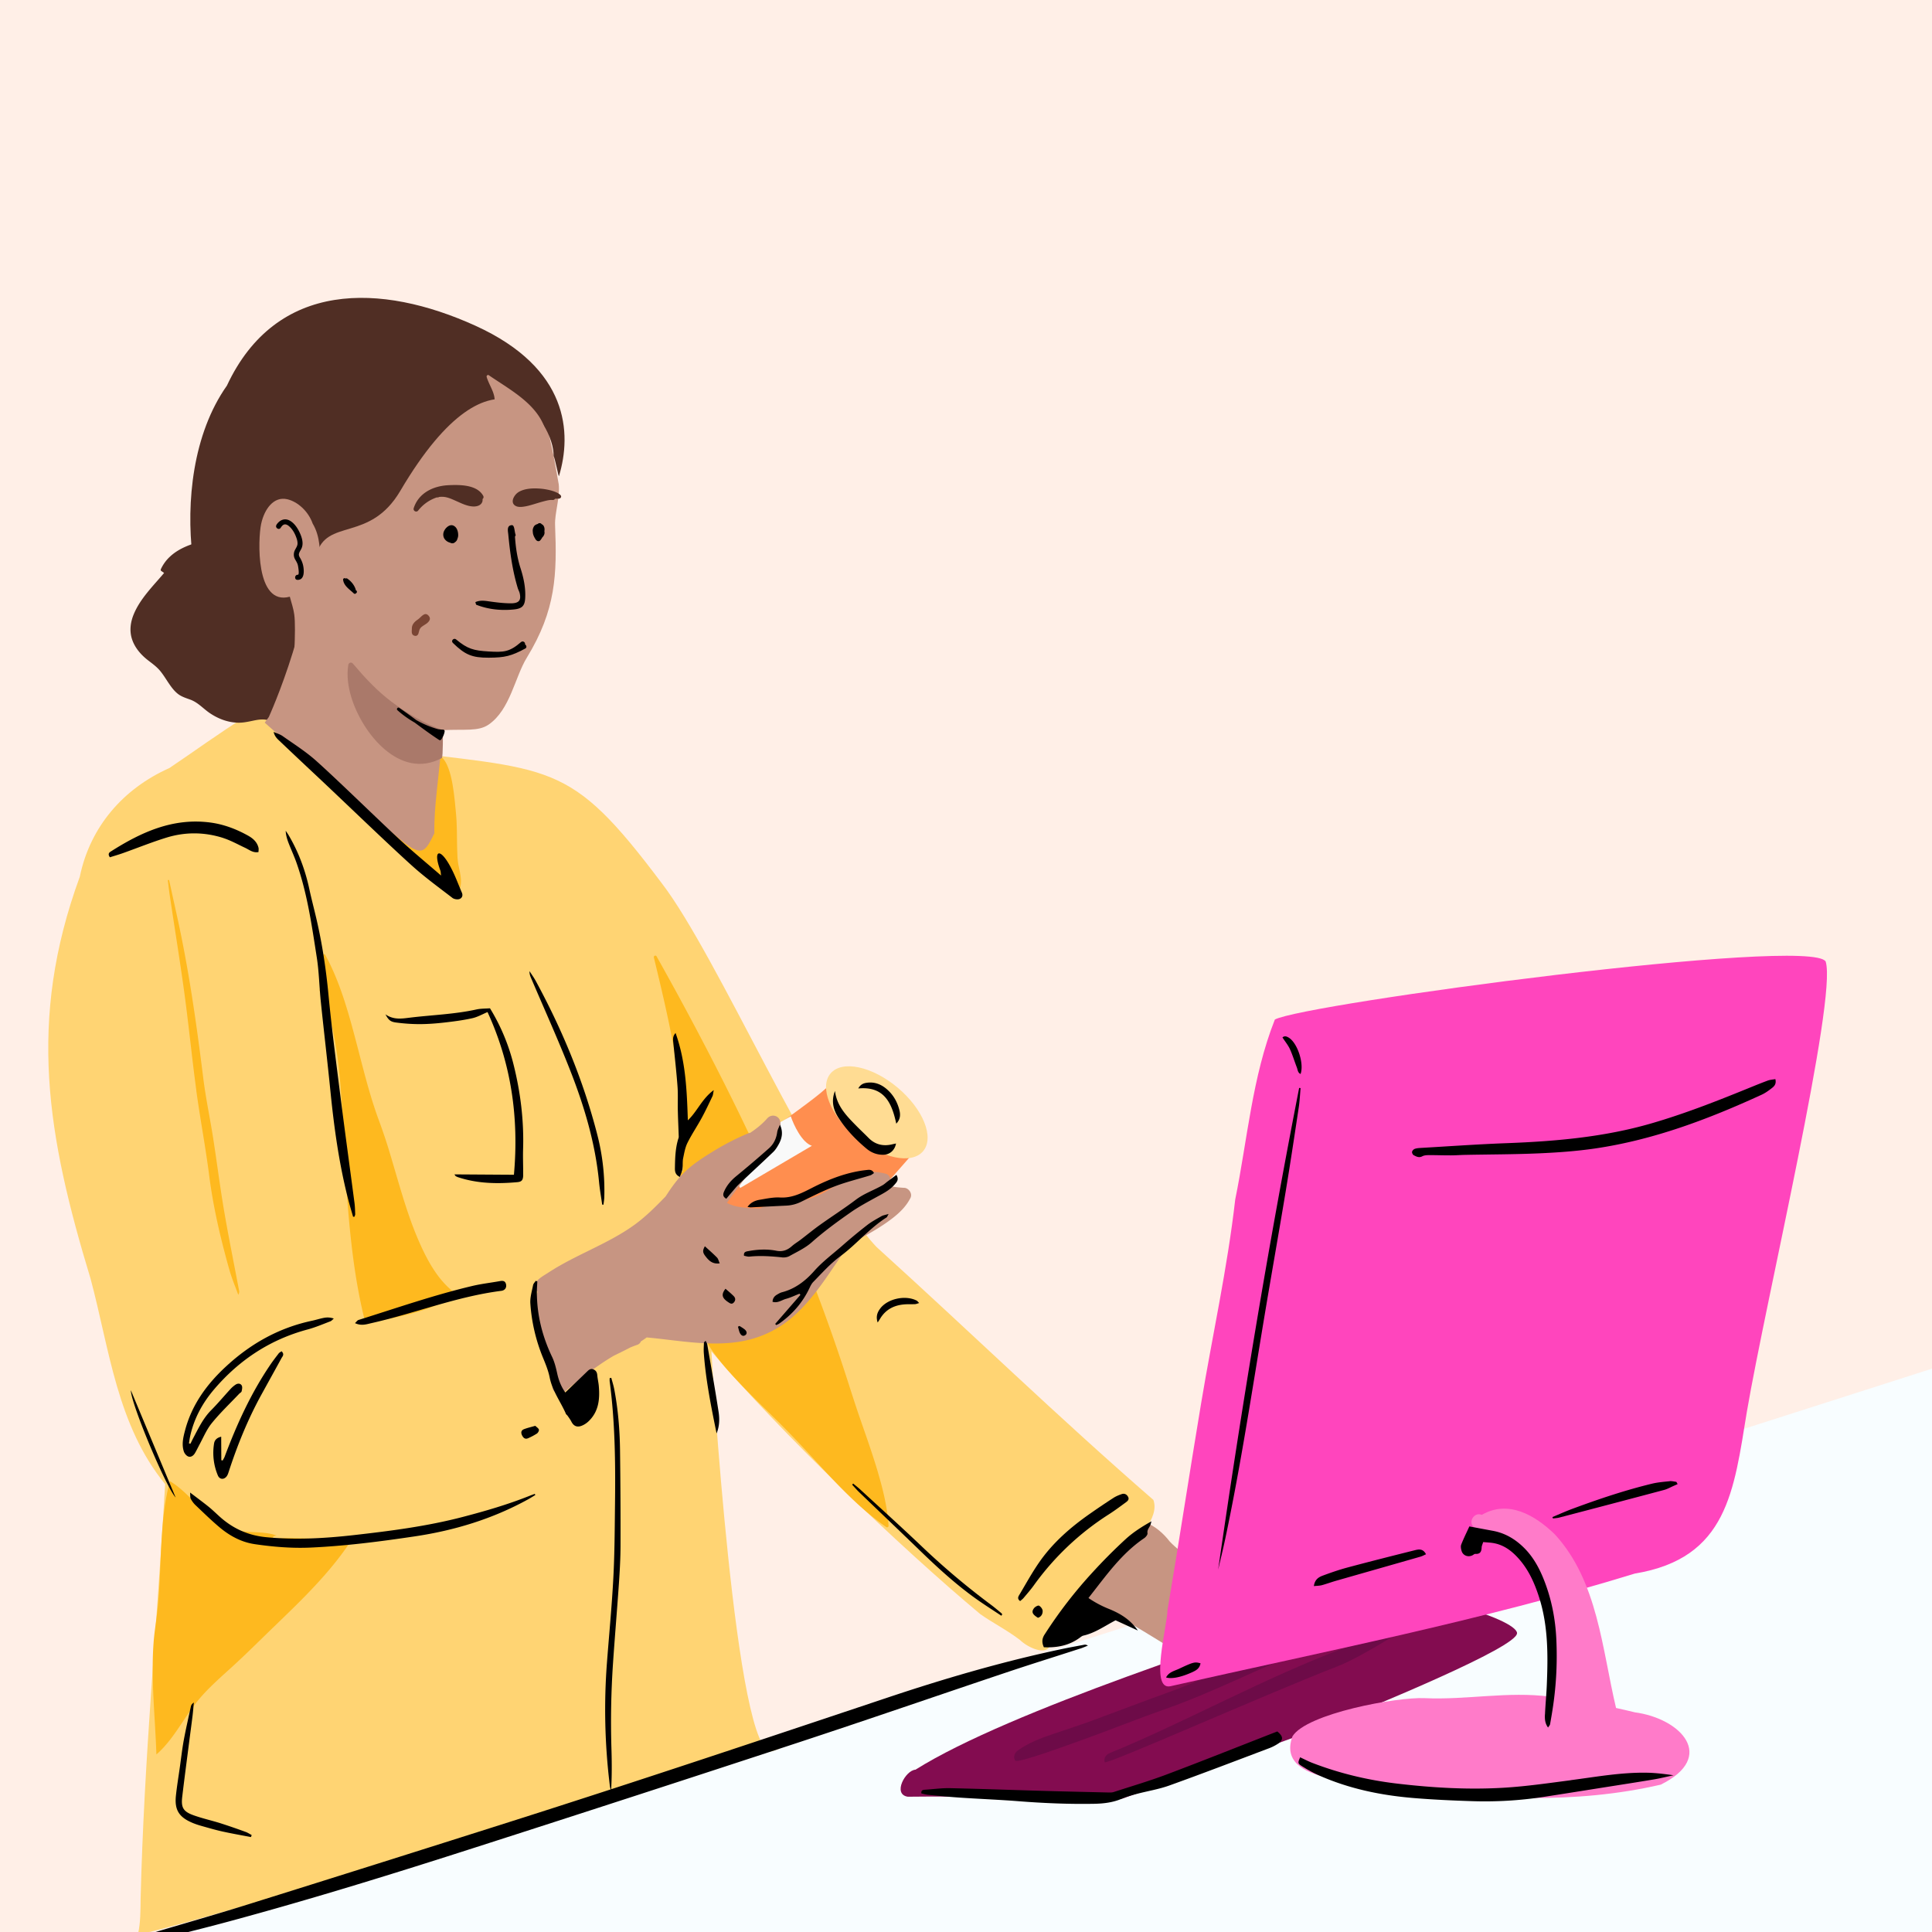 <svg xmlns="http://www.w3.org/2000/svg" width="240" height="240" fill="none"><rect width="100%" height="100%" fill="#808080" stroke="none"/><g clip-path="url(#a)"><path fill="#FFEFE7" d="M0 0h240v240H0z"/><path fill="#F8FDFF" d="M490 90 12 243h478V90Z"/><g clip-path="url(#b)"><path fill="#830C50" d="M188.454 202.882c0-1.76-13.635-6.171-21.148-4.002-12.933 4.421-41.857 13.584-53.581 20.956-1.239.066-2.892 3.065-.956 3.359 7.718-.121 18.928.269 26.598.25 0 0 15.947-5.535 25.484-9.148 5.804-2.359 23.599-9.654 23.599-11.415h.004Z"/><path fill="#6D0B48" d="M173.727 200.287c-.117-.43-.669-.834-1.132-.643-1.437.607-2.977.882-4.484 1.257-1.598.397-3.146.993-4.682 1.581-3.142 1.198-6.226 2.546-9.287 3.932-2.959 1.342-5.91 2.701-8.968 3.804-3.194 1.15-6.362 2.363-9.548 3.539-1.595.588-3.209 1.106-4.822 1.65-1.522.511-3.054 1.099-4.366 2.044-.401.29-.596.801-.331 1.257.232.397 6.465-1.893 9.078-2.841 3.168-1.147 6.292-2.411 9.475-3.525 6.211-2.176 12.051-5.255 18.17-7.666 1.709-.673 3.44-1.371 5.212-1.856 1.683-.46 5.825-2.007 5.681-2.529l.004-.004ZM173.981 202.412c-9.887 2.775-19.016 7.545-28.274 11.878-2.587 1.213-5.193 2.393-7.839 3.481-.46.187-.787.61-.643 1.132.117.433 19.508-8.244 29.023-11.945 2.698-1.051 8.876-4.862 7.733-4.543v-.003Z"/><path fill="#C79582" d="M151.04 195.41c-1.974-1.212-4.135-2.223-5.741-3.929-1.569-2.036-4.146-3.546-6.619-2.05-2.779 1.345-4.153 4.072-6.461 5.91-.397.316-.467.882-.224 1.29-.125.444.036.951.635 1.165 6.425 2.275 16.37 9.632 16.499 8.824 2.076-4.804 8.166-7.799 1.911-11.21Z"/><path fill="#FFD473" d="M143.285 186.332c-12.077-10.496-22.448-20.596-34.404-31.43-7.788-8.229-19.784-36.223-26.668-45.176-11.672-15.532-13.41-13.959-35.183-16.734-1.517-.169-5.141-9.46-6.472-8.607-7.163 1.944-13.267 6.832-19.519 11.026-5.737 2.558-9.846 7.295-11.125 13.499-6.56 17.92-4.032 32.246 1.342 49.954 2.355 8.809 3.282 18.207 9.261 25.502-.985 17.189-2.642 34.386-3.05 51.593-.015 1.408-.011 2.896-.316 4.267-.397 1.081 90.12-26.502 78.804-22.694-4.583 1.543-7.582-49.664-7.582-49.664 8.567 10.048 23.298 24.198 33.419 32.658 1.603 1.118 3.348 1.996 4.903 3.19.963.971 3.977 2.441 3.841-.128.749-.125.999-.882.573-1.412 1.577-4.572 13.734-11.481 12.172-15.836l.004-.008Z"/><path fill="#FEB91F" d="M57.156 108.447c-.07-.371-.162-.735-.228-1.106a9.29 9.29 0 0 1-.114-1.239c-.077-1.669-.011-3.337-.165-5.002-.089-.945-.17-1.893-.306-2.83-.15-1.051-.338-2.124-.753-3.11-.309-.73-.775-1.396-1.62-1.488-.923-.099-1.868.383-2.621.86a10.304 10.304 0 0 0-2.426 2.125c-.28.338-.544.694-.731 1.091-.17.357-.24.731-.269 1.125-.077 1.084.122 2.205.434 3.238.125.419.28.849.474 1.26a.203.203 0 0 0 .011.122c1.235 2.561 3.602 4.505 5.969 5.987.647.404 1.316.779 2 1.12.08.041.209.03.25-.066.293-.669.223-1.385.087-2.087h.008ZM109.094 183.006c-.669-2.278-1.466-4.516-2.245-6.762-.787-2.268-1.485-4.561-2.242-6.84a224.941 224.941 0 0 0-2.588-7.357 249.521 249.521 0 0 0-5.744-14.135A295.77 295.77 0 0 0 89.73 134.1a393.026 393.026 0 0 0-7.214-13.587c-.316-.574-.636-1.143-.956-1.713-.102-.184-.385-.059-.334.143 1.823 7.542 3.627 15.19 3.679 22.993.004.724-.011 1.448-.04 2.172 0-.004 0-.008-.004-.011-.103-.214-.42-.026-.316.183.114.239.202.489.283.746 0 .056-.004.107-.008.162-.007.118 0 .268-.003.419-.177-.125-.416.118-.243.268.04.037-.073.317-.044.405.066.202.265.154.382.044a.715.715 0 0 0 .162-.213c.121.738.165 1.496.217 2.209.106 1.584.125 3.171.213 4.755.085 1.544.345 3.065.489 4.602.165 1.775.286 3.557.62 5.31.324 1.684.86 3.356 1.846 4.775 1.102 1.587 2.43 3.032 3.767 4.421 1.422 1.485 2.907 2.911 4.37 4.355a128.003 128.003 0 0 1 4.046 4.216c2.937 3.182 5.884 6.472 9.464 8.952.114.078.283-.025.276-.158-.136-2.219-.666-4.403-1.29-6.531l.003-.011Z"/><path fill="#FF8E4F" d="M114.347 142.279c-10.103 1.916-7.353-12.128-10.792-8.134-1.127 2.074-12.83 9.062-14.81 12.249-5.075 9.808 10.803 8.415 14.251 6.983 3.573-1.656 7.861-7.38 11.351-11.098 1.03-.263.706-.75 0 0Z"/><path fill="#F9F9F9" d="M100.854 142.335c-1.258-.419-2.271-2.62-2.62-3.668l-8.385 4.716 2.096 4.193 8.909-5.241Z"/><path fill="#C79582" d="M112.339 147.559c-.602-.037-1.227-.085-1.811-.243-.041-.011-.085-.026-.133-.037.019-.025.041-.051.059-.077.305-.441.173-1.242-.419-1.396-1.327-.338-2.606-.316-3.892.165-1.106.415-2.065 1.125-3.058 1.749-1.146.724-2.323 1.232-3.66 1.474-1.548.28-3.124.346-4.642.761a1.153 1.153 0 0 0-.335.151c-.926.014-1.852-.037-2.763-.206a4.704 4.704 0 0 1-1.375-.471c1.11-1.646 2.407-3.157 3.44-4.851.504-.364 2.088-1.768 2.536-2.198 1.088-1.032.65-1.293.665-2.811.011-.937-1.05-1.32-1.661-.621-.617.705-1.342 1.275-2.113 1.786a.972.972 0 0 0-.258.066 31.186 31.186 0 0 0-4.237 2.168c-1.334.82-2.701 1.684-3.808 2.801-.852.864-1.536 1.845-2.186 2.852-1.184 1.22-2.382 2.429-3.75 3.44-1.826 1.349-3.877 2.348-5.909 3.352-1.128.555-2.257 1.113-3.352 1.731-.551.312-1.091.639-1.62.985-.486.312-1.07.628-1.434 1.088-.29.367-.191.952.162 1.242-.202.584-.276 1.224-.28 1.823-.01 2.451.747 4.851 1.42 7.185.271.941.613 1.911.697 2.892.063.702.996.967 1.493.548 1.378-1.165 2.796-2.286 4.285-3.311a28.48 28.48 0 0 1 1.823-1.169c.375-.188.753-.371 1.128-.555.32-.158.636-.324.956-.489.29-.118.58-.232.878-.331a.732.732 0 0 0 .43-.419c.246-.154.489-.319.72-.492 3.72.338 7.42 1.088 11.162.584 2.338-.316 4.532-1.205 6.395-2.657 1.724-1.342 3.12-3.062 4.385-4.826 1.11-1.551 2.135-3.164 3.26-4.704 1.881-.981 3.789-1.988 5.457-3.304.857-.676 1.625-1.455 2.114-2.437.264-.533-.221-1.205-.772-1.242l.003.004Z"/><path fill="#FF45BD" d="M226.794 119.45c-1.772-3.212-64.828 5.234-68.426 7.2-2.815 7.112-3.407 14.907-4.925 22.364-.97 8.523-2.837 16.888-4.241 25.341-1.43 8.552-2.727 17.127-4.175 25.675 0 1.823-2.249 9.964.353 9.442 19.21-4.333 38.799-8.192 57.709-13.999 11.521-1.9 12.301-10.287 13.914-20.115 2.382-13.958 11.235-51.247 9.791-55.904v-.004Z"/><path fill="#FF7BC9" d="M203.048 212.702c-.764-.187-1.529-.363-2.297-.532-1.746-7.34-2.264-15.764-7.604-21.567-2.433-2.359-5.766-4.34-9.074-2.422-.996-.43-1.841 1.073-.834 1.628 1.547.853 3.539.552 4.965 1.628 5.017 5.006 5.039 12.724 4.348 19.329-5.186-.688-10.368.422-15.558.187-3.41-.173-14.69 1.9-16.439 4.741-2.249 6.167 9.614 5.443 13.227 6.373 10.706 1.477 21.952 2.087 32.53-.375 6.964-3.451 2.517-8.225-3.267-8.986l.003-.004Z"/><path fill="#502E24" d="M42.69 82.544c-.448-.974-1.132-1.845-1.97-2.577-.801-.698-1.705-1.279-2.606-1.867-1.014-.665-1.977-1.363-2.87-2.164a49.663 49.663 0 0 1-3.036-2.992c-.93-.992-1.867-1.996-2.708-3.05-.655-.824-1.243-1.713-2.106-2.375a3.92 3.92 0 0 0-.416-.28l.673-.124c.268-.048.191-.434-.077-.382-.379.07-.765.14-1.154.213a5.449 5.449 0 0 0-.53-.21.24.24 0 0 0-.25.067 1.16 1.16 0 0 0-.205.352c-1.61.372-3.183.92-4.337 2.007a4.937 4.937 0 0 0-1.121 1.558.19.19 0 0 0 .077.228c.118.07.224.147.33.228-1.374 1.628-2.976 3.194-3.777 5.145-.379.923-.53 1.937-.258 2.911.313 1.121 1.088 2.058 2.051 2.8.515.398 1.033.769 1.452 1.258.4.47.713.996 1.055 1.503.33.489.683.992 1.157 1.374.456.372 1.011.537 1.566.74.974.352 1.614 1.127 2.444 1.686 1 .673 2.146 1.125 3.392 1.18.629.03 1.228-.092 1.834-.217.581-.121 1.202-.257 1.801-.136 1.018.21 1.559 1.169 2.562 1.411 1.18.287 2.525-.176 3.547-.665a7.556 7.556 0 0 0 2.535-1.944c1.353-1.61 1.823-3.752.938-5.678h.007Z"/><path fill="#C79582" d="M32.888 89.773s7.398 6.6 8.494 7.2c10.875 9.412 10.669 10.485 12.576 6.538-.062-3.425.526-6.362 1.051-12.808 2.727-.144 4.407.194 5.7-.699 2.676-1.856 3.231-5.85 4.738-8.313 3.635-5.936 3.749-10.375 3.506-16.487-.055-1.445.629-3.41.456-5.028-.731-3.98-1.808-12.183-5.814-14.183-1.264-.474-14.08.4-18.832 10.342-2.58 4.77-1.82 10.905-5.925 8.707.688 10.629-5.446 24.029-5.446 24.029l-.508.702h.004Z"/><path fill="#502E24" d="M29.312 79.78c10.809-3.415 7.876.158 9.978-10.82 1.228-4.686 6.616-1.5 10.438-7.986 11.798-20.027 19.111-8.52 19.045-4.315.15.191.636 2.782.67 2.466 1.587-5.26 1.282-13.367-10.395-18.667-11.676-5.3-24.712-5.707-30.864 7.45-8.497 12.04-3.268 33.893 1.124 31.872h.004Z"/><path fill="#C79582" d="M38.96 75.932c.22-1.15 5.196-7.431 6.071-8.21 4.859-4.304-5.351 3.623-5.31 2.612.077-1.8.066-3.715-.879-5.292-.54-1.532-1.863-2.73-3.175-3.028-1.665-.372-2.827 1.216-3.227 3.072-.397 1.841-.728 10.221 3.561 9.038.015.04.018.077.033.114.188.698.423 1.378.518 2.09.53 3.731-1.69 20.571 2.408-.4v.004Z"/><path fill="#AA796A" d="M43.267 82.599c-.22 1.334-.015 2.72.371 4.002 1.342 4.458 6.028 10.368 11.25 7.564.162-.085.129-3.466.129-3.466-2.154-.71-4.499-2.128-6.325-3.484-1.834-1.367-3.393-3.054-4.867-4.793-.187-.22-.514-.091-.562.173l.004.004Z"/><path fill="#000" d="M34.35 65.197c-.227.341.291.712.515.367.129-.195.298-.426.555-.423.22.004.42.158.57.302.39.364.662.874.834 1.374.078.21.136.445.136.673.011.349-.228.614-.36.922-.143.338-.132.717.04 1.037.133.246.29.47.36.75.03.124.232 1.212 0 1.201-.404-.018-.47.614-.058.632.908.037.842-1.128.724-1.738a3.1 3.1 0 0 0-.382-.981c-.114-.191-.202-.36-.129-.588.07-.228.232-.427.32-.65.26-.618.014-1.357-.254-1.93-.28-.588-.69-1.21-1.29-1.504-.632-.312-1.231 0-1.591.555h.011ZM63.973 66.692c0-.08.11-.183.081-.25-.162-.422-.121-1.223-.47-1.205-.677.033-.478.76-.441 1.176.213 2.238.518 4.477 1.183 6.67.066.214.191.416.235.625.195.868-.092 1.239-1.11 1.239-.904-.004-1.819-.118-2.715-.246-.596-.088-1.15-.147-1.688.099.067.176.067.305.125.327 1.474.577 3.029.735 4.598.588 1.07-.096 1.404-.434 1.467-1.37.08-1.261-.177-2.515-.566-3.727-.42-1.298-.607-2.603-.699-3.93v.004Z"/><path fill="#7A4534" d="M51.882 76.972c-.434.287-.75.658-.72 1.161-.019.357-.067.706.286.83.379.133.533-.157.588-.466.063-.367.224-.584.566-.783.437-.257 1.117-.698.636-1.234-.5-.556-.93.216-1.353.492h-.007.004Z"/><path fill="#000" d="M55.26 65.8c-.192.282-.25.602-.144.929.117.342.46.61.823.691a.479.479 0 0 0 .43.037.598.598 0 0 0 .18-.122.648.648 0 0 0 .269-.396c.066-.155.106-.324.099-.493-.008-.434-.15-.93-.566-1.14-.434-.216-.875.155-1.1.497h.008v-.004ZM66.325 65.406a.943.943 0 0 0-.143.617c0 .015.011.034.007.048 0 .353.184.68.368.97.022.03.048.052.08.074.093.125.328.158.442.04.114-.106.198-.242.276-.382.165-.165.29-.367.29-.603a.78.78 0 0 0-.019-.183c.026-.147.03-.302-.007-.445-.04-.154-.118-.305-.26-.39-.02-.018-.049-.014-.074-.029 0-.011 0-.015-.008-.022-.099-.132-.323-.154-.444-.04-.011.01-.019.014-.022.025-.192.052-.379.14-.49.313l.004.007Z"/><path fill="#502E24" d="M51.393 63.124c-.107.341.33.58.555.297a4.926 4.926 0 0 1 2.279-1.62c.022 0 .047-.012.07-.015a.271.271 0 0 0 .235-.048c.25-.037.503-.033.76.007.441.074.853.261 1.254.438.727.32 1.521.739 2.333.735.463-.004.97-.191 1.063-.699a.918.918 0 0 0 0-.224c.018-.025.047-.036.066-.062a.322.322 0 0 0 .03-.32c-.765-1.43-2.97-1.407-4.363-1.338-1.871.096-3.676.97-4.282 2.849Z"/><path fill="#000" d="M56.66 79.43c-.287-.235-.684.166-.405.434 1.51 1.463 2.363 1.849 4.462 1.838 1.992-.011 2.797-.202 4.535-1.14.228-.12.151-.407-.03-.51.07-.24-.26-.5-.495-.294-1.448 1.253-2.165 1.282-4.047 1.169-1.841-.11-2.598-.31-4.024-1.496h.004Z"/><path fill="#502E24" d="M64.389 61.146c-.533.342-1.07 1.287-.346 1.695.283.161.65.147.974.102.434-.055.853-.176 1.26-.297.45-.136.897-.276 1.353-.393.202-.052.404-.103.61-.13.07-.01.125-.014.206-.017h.162a.35.35 0 0 0 .353-.155c.15 0 .294 0 .437-.007.287-.011.4-.268.224-.445-.264-.265-.68-.422-1.055-.536a7.351 7.351 0 0 0-1.532-.269c-.882-.066-1.922-.01-2.65.452h.004Z"/><path fill="#000" d="M55.057 90.64a6.014 6.014 0 0 1-.632-.055 11.892 11.892 0 0 1-2.723-1.14 59.996 59.996 0 0 0-2.114-1.517c-.172-.118-.378.15-.224.29.643.58 1.371 1.1 2.143 1.54 1.003.743 2.007 1.489 3.054 2.169.088.058.195.01.25-.067.202-.286.367-.635.422-.985.019-.12-.047-.227-.176-.231v-.004ZM44.215 73.34c-.15-.606-.57-1.127-1.084-1.473-.07-.048-.14-.03-.195.011-.015-.011-.026-.022-.04-.03-.11-.07-.29.019-.276.159.088.786.812 1.205 1.33 1.709.06.055.151.07.225.03a.136.136 0 0 0 .059-.063c.146-.063.143-.302-.019-.342Z"/><path fill="#C79582" d="M67.931 54.038a.191.191 0 0 0-.044-.08c-.731-3.587-4.395-5.436-7.166-7.347-.144-.096-.302.062-.269.206.368 1.286 1.51 2.506.724 3.884-.125.316-.323.699-.239 1.048.056.231.412.132.353-.1-.033-.3.158-.591.247-.874 1.775 1.79 4.55 2.234 6.2 4.164.018.132.033.268.044.404-.052-.143-.11-.283-.17-.423-.05-.235-.418-.128-.352.1.15.477.345.944.312 1.455-.007.114.078.173.166.177.5 2.27.555-2.11.195-2.61v-.004Z"/><path fill="#FEB91F" d="M56.395 160.529c-1.966-1.518-3.234-3.815-4.23-6.042-1.162-2.599-1.996-5.337-2.8-8.064-.383-1.297-.758-2.602-1.155-3.896a69.773 69.773 0 0 0-1.19-3.477c-1.177-3.215-1.963-6.556-2.838-9.864-.853-3.23-1.76-6.483-3.227-9.5a25.3 25.3 0 0 0-.544-1.055c-.077-.14-.297-.107-.334.044-.36 1.367-.416 2.771-.268 4.171-.089.044-.151.144-.092.258.062.121.117.246.172.371.151 1.121.379 2.234.54 3.355.118.798.192 1.603.195 2.408 0 .235.368.235.368 0-.004-1.489-.287-2.944-.533-4.407.577 1.577.94 3.242 1.22 4.892.427 2.517.636 5.064.787 7.611.143 2.407.235 4.815.382 7.222.187 3.102.397 6.207.735 9.298.334 3.08.79 6.149 1.489 9.17.084.371.176.742.268 1.11.018.07.099.143.176.136 1.456-.158 2.904-.445 4.33-.783 1.628-.386 3.263-.849 4.789-1.543.639-.294 1.282-.633 1.8-1.121.096-.089.052-.221-.036-.291l-.004-.003ZM33.994 202.11c-1.8 1.742-3.568 3.514-5.428 5.193-.94.849-1.885 1.702-2.775 2.606a20.296 20.296 0 0 0-2.128 2.558c-1.323 1.875-2.484 3.958-4.234 5.48-.15-4.601-.687-9.203-.356-13.804.08-1.154.26-2.294.404-3.44.132-1.073.22-2.15.29-3.227.137-2.183.188-4.374.328-6.557.15-2.33.4-4.671 1.014-6.928 1.687 1.022 2.966 2.606 4.414 3.918.735.669 1.529 1.301 2.43 1.735.966.463 2.032.588 3.09.658 1.099.07 2.271.055 3.315.452-.125.015-.25.04-.36.099-.21.114-.022.43.184.316l.01-.007c.005 0 .008 0 .023-.008.026-.007.055-.014.08-.022.082-.018.14-.025.218-.033a8.98 8.98 0 0 1 .694-.04c.684-.019 1.367 0 2.047.018 1.595.048 3.187.14 4.778.25.515.037 1.033.074 1.547.118-2.638 4.002-6.148 7.347-9.577 10.662l-.008.003Z"/><path fill="#FFDC93" d="M114.678 142.996c1.422-1.699-.002-5.233-3.181-7.895-3.179-2.661-6.909-3.443-8.331-1.744-1.422 1.698.002 5.232 3.181 7.894 3.179 2.662 6.909 3.443 8.331 1.745Z"/><path fill="#000" d="M134.17 204.801c.335-.107.651-.25.974-.375-.198-.122-.334-.133-.455-.111-.963.181-1.926.353-2.882.555-7.343 1.559-14.473 3.646-21.478 5.987-15.627 5.223-31.25 10.46-46.988 15.458a7196.292 7196.292 0 0 1-32.702 10.309c-4.396 1.375-8.85 2.621-13.26 3.962-1.166.357-2.276.846-3.393 1.294-.228.092-.58.177-.448.57l1.293-.324c4.558-1.146 9.145-2.231 13.672-3.454 10.346-2.797 20.53-5.954 30.667-9.214a6275.3 6275.3 0 0 0 39.905-12.963c8.67-2.852 17.278-5.832 25.922-8.732 3.043-1.022 6.119-1.977 9.177-2.97l-.004.008ZM220.542 134.052c-.349.063-.669.077-.952.184-.827.305-1.639.639-2.455.97-3.94 1.606-7.901 3.157-11.992 4.344-5.884 1.709-11.919 2.231-18.005 2.459-3.576.132-7.148.39-10.724.595-.232.015-.478.037-.691.122-.136.055-.291.228-.313.364-.018.132.092.352.21.415.327.169.654.353 1.066.132.231-.125.544-.14.819-.143.908-.004 1.816.033 2.724.029.588 0 1.172-.048 1.76-.059 3.08-.062 6.167-.058 9.243-.194 2.312-.103 4.631-.269 6.917-.603 7.266-1.066 14.062-3.635 20.699-6.682.448-.206.86-.507 1.253-.812.298-.228.588-.507.441-1.121ZM195.113 221.148c-2.705.353-5.41.746-8.129.919-4.491.283-8.979.022-13.448-.504-3.602-.426-7.104-1.26-10.489-2.561-.507-.195-.989-.449-1.54-.706-.298.702-.313.768.25 1.121.647.404 1.312.783 2.006 1.092 3.764 1.683 7.748 2.51 11.831 2.848 2.396.198 4.8.309 7.2.386a48.302 48.302 0 0 0 8.949-.522c2.433-.375 4.866-.765 7.299-1.15 2.143-.339 4.289-.669 6.428-1.029.812-.136 1.614-.339 2.422-.511-1.091-.158-2.165-.294-3.241-.316-3.213-.067-6.37.514-9.538.926v.007ZM158.666 215.088c-4.591 1.789-9.14 3.609-13.72 5.336-2.165.816-4.392 1.47-6.593 2.187-.191.062-.404.062-.61.059-2.702-.063-5.403-.122-8.101-.199-3.873-.11-7.743-.253-11.617-.338-1.022-.022-2.047.121-3.072.191-.269.019-.548.022-.497.463.276.059.555.147.842.173 1.341.129 2.683.265 4.028.353 2.371.158 4.745.25 7.112.434 3.16.249 6.325.385 9.496.327 1.18-.022 2.334-.162 3.44-.636.581-.25 1.199-.423 1.812-.585 1.36-.36 2.764-.58 4.08-1.054 4.113-1.478 8.196-3.043 12.283-4.587a5.927 5.927 0 0 0 1.179-.581c.721-.481.71-.922-.062-1.547v.004ZM129.767 203.036c-.319.497-.378.967-.095 1.592 1.632.073 3.186-.21 4.55-1.25.106-.081.228-.165.353-.195 1.459-.33 2.657-1.198 4.006-1.903l2.764 1.268c-.96-1.397-2.231-2.132-3.621-2.694a13.163 13.163 0 0 1-2.51-1.342c.621-.797 1.191-1.54 1.772-2.278 1.51-1.923 3.098-3.768 5.145-5.153.195-.132.445-.43.415-.61-.066-.416.184-.654.327-.959.078-.166.111-.353.166-.53-1.162.654-2.257 1.345-3.198 2.205a66.574 66.574 0 0 0-4.042 4.051 55.998 55.998 0 0 0-6.028 7.795l-.004.003ZM31.631 191.82c2.294.334 4.609.529 6.935.426 4.34-.195 8.645-.75 12.937-1.389 4.95-.735 9.67-2.169 14.069-4.587.316-.173.621-.368.93-.555-.022-.048-.048-.092-.07-.14-.21.078-.423.151-.632.236-2.705 1.08-5.49 1.892-8.306 2.627-4.444 1.162-8.983 1.742-13.532 2.257-3.624.408-7.244.614-10.894.261-2.238-.217-4.12-1.066-5.766-2.543-.46-.412-.9-.846-1.378-1.235-.699-.563-1.423-1.092-2.312-1.772.033.416 0 .625.077.772.154.279.345.555.573.772 1 .948 1.989 1.922 3.043 2.804 1.254 1.048 2.694 1.823 4.322 2.062l.004.004Z"/><path fill="#FEB91F" d="M24.384 135.467c.477 3.517 1.15 7.012 1.598 10.533.511 4.006 1.43 7.913 2.525 11.787.294 1.036.724 2.036 1.088 3.05a.652.652 0 0 0 .1-.536c-.626-3.319-1.302-6.627-1.868-9.953-.507-2.98-.882-5.983-1.349-8.967-.39-2.492-.919-4.966-1.23-7.469-.843-6.762-1.794-13.502-3.268-20.158-.327-1.481-.65-2.959-.978-4.44l-.158.015c.085.661.155 1.323.254 1.981.603 4.035 1.26 8.06 1.812 12.102.544 4.014.937 8.045 1.48 12.059l-.006-.004Z"/><path fill="#000" d="M36.81 107.113c1.363 3.837 1.922 7.854 2.546 11.849.28 1.793.305 3.623.493 5.432.382 3.704.823 7.405 1.194 11.114.456 4.561 1.077 9.092 2.224 13.539.18.706.397 1.4.595 2.102h.17c.033-.11.095-.216.091-.327-.018-.47-.026-.941-.088-1.404-.584-4.45-1.198-8.897-1.76-13.352-.526-4.16-1.07-8.321-1.47-12.496-.302-3.16-.769-6.281-1.485-9.368-.29-1.257-.625-2.506-.897-3.771-.51-2.374-1.349-4.619-2.587-6.711-.107-.18-.232-.349-.346-.521.026.558.176 1.058.364 1.543.309.794.669 1.569.956 2.371ZM161.562 135.166l-.176-.022c-3.882 19.857-7.178 39.814-10.063 59.844.29-1.254.602-2.503.867-3.76 1.97-9.298 3.378-18.7 4.943-28.068.842-5.031 1.735-10.055 2.569-15.09.581-3.499 1.107-7.009 1.636-10.519.117-.786.154-1.588.224-2.385ZM191.916 212.974c-.022.533-.011 1.088.389 1.628.114-.18.228-.286.25-.407.14-.78.272-1.559.386-2.345.397-2.738.522-5.484.39-8.255-.121-2.521-.599-4.95-1.518-7.292-.573-1.459-1.308-2.83-2.422-3.958-1.095-1.11-2.382-1.896-3.944-2.183-.944-.173-1.889-.353-2.918-.544-.33.724-.705 1.474-1.01 2.253-.089.221-.03.529.04.776.165.58.783.826 1.334.569.129-.059.257-.195.379-.187.599.044.764-.28.783-.801.007-.195.106-.386.191-.666.455.044.922.056 1.374.144 1.301.257 2.279 1.04 3.124 2.014 1.176 1.356 1.889 2.962 2.433 4.653 1.158 3.59 1.125 7.288.97 10.996-.051 1.202-.172 2.4-.224 3.602l-.007.003ZM64.988 145.945c.014-1.055-.04-2.109-.008-3.164.114-3.576-.32-7.09-1.187-10.548a24.769 24.769 0 0 0-2.925-6.979c-.574.044-1.14.025-1.676.143-2.731.603-5.528.684-8.292 1.022-.985.121-2.017.294-3.02-.416.389.71.606.927 1.344 1.022.956.125 1.926.195 2.893.195 1.025 0 2.054-.081 3.072-.195 1.165-.132 2.33-.283 3.474-.537.668-.147 1.286-.51 1.9-.764 2.944 6.402 3.914 13.11 3.278 20.21-2.444-.015-4.866-.033-7.398-.048.114.147.14.203.183.228.103.055.21.107.324.14 2.389.783 4.844.82 7.314.599.57-.051.72-.279.73-.908h-.006ZM70.28 175.604c.044.103.162.173.228.269.162.235.338.467.467.72.26.518.657.739 1.216.544.323-.114.636-.312.89-.548 1.308-1.223 1.451-2.804 1.3-4.458-.04-.433-.147-.86-.183-1.29-.03-.319-.125-.558-.427-.705-.323-.162-.55-.037-.782.187-.912.882-1.83 1.761-2.768 2.657-.503-.716-.809-1.488-.996-2.333-.158-.713-.33-1.441-.643-2.092-1.22-2.554-1.89-5.226-1.89-8.059 0-.438.038-.875.056-1.312a10.67 10.67 0 0 1-.195-.078c-.117.18-.297.349-.334.548-.147.746-.386 1.514-.338 2.253a21.513 21.513 0 0 0 1.595 6.81c.323.783.643 1.584.808 2.407.331 1.658 1.349 2.985 2.007 4.484l-.011-.004ZM57.056 111.688c.346-.117.475-.441.32-.801-.242-.566-.47-1.136-.706-1.702-1.705-4.075-3.08-4.009-1.962-1.036.04.11.037.235.084.614-1.79-1.548-3.41-2.885-4.95-4.297-2.639-2.414-7.957-7.637-10.636-10.015-1.246-1.106-2.702-2.028-4.087-3.006-.327-.231-.75-.353-1.128-.522.099.434.316.717.573.967a899.235 899.235 0 0 0 4.723 4.454c3.054 2.856 8.85 8.461 11.966 11.261 1.555 1.397 3.279 2.65 4.955 3.94.194.151.613.224.837.143h.011ZM24.685 179.632c.526-.948.937-1.988 1.606-2.822 1.047-1.297 2.268-2.452 3.418-3.668.1-.107.276-.187.305-.305.055-.235.118-.54.015-.724-.162-.283-.496-.29-.772-.103-.217.147-.423.32-.6.511-.815.886-1.587 1.812-2.432 2.664-.97.978-1.551 2.191-2.18 3.382-.136.253-.257.514-.386.771-.062-.011-.124-.018-.187-.029.04-.254.07-.507.121-.757.463-2.271 1.537-4.245 3.025-5.987 3.117-3.646 6.954-6.171 11.614-7.42.96-.258 1.878-.655 2.808-1.007.162-.063.286-.228.426-.342a2.325 2.325 0 0 0-1.169-.099c-.518.092-1.021.261-1.54.371-4.101.871-7.611 2.841-10.672 5.671-2.397 2.212-4.26 4.763-5.102 7.968-.224.849-.433 1.723-.147 2.598.081.246.302.522.53.617.32.136.632-.069.82-.36.186-.294.334-.617.503-.926l-.004-.004ZM76.883 196.723c.107-1.58.199-3.168.202-4.752a741.02 741.02 0 0 0-.062-11.787c-.033-2.554-.239-5.097-.72-7.611-.092-.478-.243-.945-.368-1.415a3.589 3.589 0 0 1-.202.04c0 .144-.011.291.007.43.666 5.043.72 10.115.658 15.19-.037 3.051-.044 6.105-.206 9.152-.183 3.52-.525 7.03-.793 10.548a77.09 77.09 0 0 0 .356 15.296c.03.235.103.463.154.695.11-1.809.1-3.595.044-5.381a108.23 108.23 0 0 1 .195-10.474c.224-3.312.507-6.623.735-9.935v.004ZM27.735 104.103c.938.301 1.816.797 2.716 1.216.515.239.974.658 1.661.526 0-.206.041-.379 0-.537-.176-.709-.676-1.154-1.278-1.492-1.47-.823-3.04-1.419-4.708-1.639-4.65-.614-8.615 1.209-12.393 3.62-.206.128-.35.327-.081.698.507-.162 1.062-.32 1.602-.511 1.823-.647 3.62-1.378 5.465-1.944 2.327-.709 4.697-.684 7.016.059v.004ZM126.728 198.891c.14-.125.305-.239.43-.39.434-.518.882-1.025 1.275-1.573a33.89 33.89 0 0 1 9.35-8.835c.717-.46 1.397-.97 2.084-1.474.213-.154.434-.356.276-.661-.166-.324-.456-.475-.809-.353-.356.125-.717.272-1.033.478a92.052 92.052 0 0 0-2.774 1.867c-2.503 1.734-4.782 3.708-6.513 6.24-.842 1.231-1.569 2.543-2.33 3.83-.151.253-.397.562.048.874l-.004-.003ZM83.922 128.326c-.39.419-.32.823-.279 1.231.184 1.809.39 3.617.522 5.429.073.988.011 1.988.037 2.984.025 1.084.08 2.168.114 3.249 0 .11-.052.224-.085.334-.342 1.165-.371 2.367-.39 3.565-.007.412.048.82.618 1.088.118-.36.265-.665.312-.985.067-.433.004-.889.089-1.316.132-.654.246-1.341.536-1.929.533-1.073 1.21-2.069 1.783-3.124.477-.875.896-1.779 1.326-2.679.081-.169.081-.371.159-.754-1.46 1.066-2.03 2.621-3.216 3.753-.125-3.65-.25-7.285-1.526-10.85v.004ZM62.132 159.139c-1.15.206-2.32.339-3.459.607-4.792 1.135-9.445 2.756-14.142 4.226-.147.048-.253.225-.434.39.79.375 1.434.14 2.084-.007 5.396-1.221 10.578-3.301 16.098-4.003.456-.059.672-.408.584-.808-.092-.412-.364-.471-.735-.405h.004Z"/><path fill="#000" d="M34.612 168.136c-.357.463-.717.93-1.044 1.415-2.407 3.547-4.164 7.413-5.664 11.412-.062.165-.165.312-.246.47l-.165-.044c-.004-.955-.011-1.907-.015-2.918-.467.114-.809.353-.886.845a7.248 7.248 0 0 0 .47 3.966c.218.522.765.559 1.103.103.118-.158.184-.364.247-.559 1.076-3.3 2.374-6.505 4.046-9.552.834-1.518 1.676-3.032 2.507-4.553.128-.236.407-.471.014-.864-.14.103-.283.165-.364.272l-.003.007ZM74.197 140.954c-1.716-6.685-4.345-13.015-7.631-19.073-.231-.429-.52-.825-.784-1.237-.022.333.082.598.192.858 1.622 3.808 3.33 7.578 4.843 11.428 1.762 4.484 3.139 9.091 3.601 13.926.09.932.257 1.854.387 2.783l.16.016c.037-.313.093-.625.103-.937a27.776 27.776 0 0 0-.871-7.764ZM97.135 156.199c.305.03.673-.018.933-.165.945-.529 1.967-1 2.764-1.709 1.544-1.371 3.201-2.577 4.885-3.753.955-.665 1.992-1.22 3.017-1.786.871-.481 1.775-.9 2.44-1.683.258-.301.511-.573.184-1.154-.4.298-.746.551-1.091.808-.21.155-.401.342-.625.471-1.088.628-2.29 1.025-3.315 1.797-1.448 1.095-2.981 2.073-4.458 3.128-.835.595-1.625 1.249-2.437 1.867-.35.264-.731.489-1.055.775-.562.5-1.154.728-1.93.577-1.16-.228-2.337-.169-3.502.048-.305.055-.584.099-.522.577.232.037.46.125.677.103 1.352-.143 2.694-.044 4.039.092l-.004.007ZM96.418 164.608c.129-.062.269-.11.382-.191 1.643-1.15 2.915-2.62 3.775-4.443.121-.258.257-.53.452-.728 1.088-1.11 2.117-2.275 3.378-3.205 2.006-1.481 3.601-3.462 5.726-4.807.073-.044.099-.162.257-.434-.43.133-.691.162-.897.283-.61.349-1.235.684-1.786 1.114a67.433 67.433 0 0 0-3.117 2.584c-1.165 1.021-2.414 1.94-3.458 3.12-1.073 1.213-2.36 2.209-3.991 2.628-.225.058-.43.187-.632.305-.317.187-.519.452-.54.878.65.202 1.146-.224 1.686-.367.57-.155 1.11-.419 1.661-.636l.118.143c-1.044 1.202-2.088 2.407-3.135 3.609.04.048.085.096.125.143l-.004.004ZM27.452 226.51c-1.117-.353-2.267-.606-3.366-.996-1.32-.466-1.61-.959-1.448-2.315.279-2.36.595-4.712.896-7.068.13-1.018.269-2.032.394-3.05.062-.529.103-1.059.15-1.588-.202.136-.32.298-.36.474-.308 1.401-.628 2.797-.89 4.205-.205 1.124-.33 2.26-.492 3.392-.165 1.161-.356 2.319-.481 3.484-.191 1.764.364 2.672 2.01 3.374.375.162.768.29 1.162.401.874.246 1.745.503 2.631.698 1.169.257 2.349.463 3.521.687.03-.084.055-.169.085-.253-.247-.129-.482-.291-.743-.386a80.783 80.783 0 0 0-3.072-1.059h.003ZM165.969 196.37c3.495-1 6.99-1.992 10.485-2.996.228-.066.441-.187.691-.297-.382-.743-.93-.618-1.43-.493-2.785.698-5.571 1.4-8.346 2.143-1.018.272-2.018.621-3.006.985-.522.191-1.029.459-1.151 1.319.397-.04.706-.037.993-.114.595-.162 1.172-.378 1.764-.547ZM207.411 184.002c-.728.074-1.467.133-2.176.302-3.37.816-6.652 1.918-9.901 3.124-.842.312-1.661.683-2.488 1.029.025.059.047.117.073.173.257-.037.526-.045.776-.111 4.34-1.135 8.684-2.275 13.021-3.432.419-.111.809-.339 1.213-.515.158-.07.316-.14.474-.213-.055-.092-.107-.188-.162-.279-.275-.03-.558-.111-.83-.085v.007ZM96.9 148.757c-.835-.048-1.69.143-2.529.283-.573.095-1.11.323-1.51.889.194.026.308.063.419.055 1.462-.07 2.925-.15 4.384-.217a4.61 4.61 0 0 0 1.852-.477c1.393-.684 2.786-1.386 4.231-1.937 1.418-.54 2.907-.897 4.359-1.345.169-.052.312-.188.463-.283-.221-.452-.559-.423-.879-.386-2.429.253-4.667 1.124-6.817 2.223-1.26.643-2.477 1.279-3.973 1.195ZM105.985 184.296c-.044.044-.085.092-.129.136.283.305.555.625.857.916 2.558 2.462 5.127 4.906 7.677 7.376 2.11 2.043 4.278 4.017 6.656 5.74 1.084.787 2.224 1.5 3.341 2.246l.11-.143c-.026-.052-.037-.118-.073-.151-.43-.353-.853-.717-1.301-1.051a93.323 93.323 0 0 1-8.542-7.193c-2.528-2.407-5.119-4.744-7.685-7.111-.29-.268-.606-.511-.907-.765h-.004ZM103.726 135.522c-.477 1.187-.239 2.279.401 3.282.955 1.496 2.172 2.768 3.532 3.9.577.481 1.26.746 2.025.746.83 0 1.463-.537 1.624-1.4-.154.033-.29.055-.426.091-1.139.283-2.146.067-2.992-.79-.492-.503-1.01-.981-1.503-1.485-1.216-1.238-2.444-2.473-2.661-4.344ZM90.221 148.918c.187-.225.379-.456.573-.684.346-.393.666-.812 1.044-1.169 1.4-1.33 2.83-2.631 4.223-3.969.29-.279.507-.647.702-1.003.397-.735.533-1.515.125-2.378-.118.308-.298.61-.342.93-.11.793-.434 1.477-1.018 1.995a134.204 134.204 0 0 1-4.076 3.473c-.65.533-1.172 1.136-1.503 1.9-.132.305-.21.622.272.901v.004ZM89.016 178.067c.36-.875.386-1.79.25-2.676-.43-2.804-.93-5.597-1.411-8.394-.022-.129-.11-.246-.202-.441-.103.118-.206.176-.206.243-.018.433-.048.871-.015 1.304.243 3.359.912 6.653 1.584 9.964ZM111.341 139.583c.507-.526.533-1.096.386-1.68-.235-.93-.676-1.757-1.371-2.422-.75-.724-1.635-1.136-2.712-.97-.412.062-.765.224-1.026.702 3.231-.305 4.168 1.804 4.719 4.37h.004ZM21.818 186.024c-1.882-4.506-3.693-8.839-5.564-13.323 0 1.617 4.318 11.948 5.564 13.323ZM109.374 162.513c-.368.471-.603 1.004-.346 1.775.136-.209.217-.327.29-.452.724-1.224 1.845-1.745 3.216-1.812.379-.018.761 0 1.14-.018.147-.007.29-.077.51-.14-.154-.15-.224-.257-.319-.305-1.379-.702-3.551-.253-4.495.952h.004ZM148.14 207.708c.467-.213.889-.463.992-1.088-.713-.191-.856-.173-2.664.68-.574.268-1.268.404-1.614 1.08.71.217 1.919-.044 3.29-.672h-.004ZM161.106 132.626c.107.272.1.632.456.787.459-1.301-.39-3.863-1.474-4.517-.257-.155-.525-.25-.775-.019.345.53.702.96.926 1.448.338.746.573 1.537.867 2.297v.004ZM66.498 177.119c-.51.15-.963.25-1.393.415-.371.14-.422.43-.246.783.169.334.4.507.768.334a7.714 7.714 0 0 0 1.073-.573c.136-.092.28-.353.243-.485-.052-.177-.276-.305-.445-.471v-.003ZM89.406 156.938c-.132-.294-.18-.559-.338-.72-.482-.493-1.004-.941-1.507-1.404-.28.514-.298.757.062 1.223.405.526.857 1.029 1.783.901ZM90.123 160.091c-.552.71-.445 1.147.33 1.661.224.147.445.324.699.052.242-.261.227-.551 0-.787-.32-.327-.68-.617-1.026-.922l-.004-.004ZM129.073 199.464c-.129-.062-.482.132-.618.305-.356.467-.216.768.482 1.198.426-.128.599-.492.584-.863-.007-.228-.239-.533-.452-.64h.004ZM92.581 165.858c.247-.169.217-.474-.08-.717-.199-.162-.423-.287-.636-.426-.066.029-.129.062-.195.092.088.283.132.588.272.838.121.216.345.415.64.209v.004Z"/></g></g><defs><clipPath id="a"><path fill="#fff" d="M0 0h240v240H0z"/></clipPath><clipPath id="b"><path fill="#fff" d="M6 37h220.952v205.454H6z"/></clipPath></defs></svg>